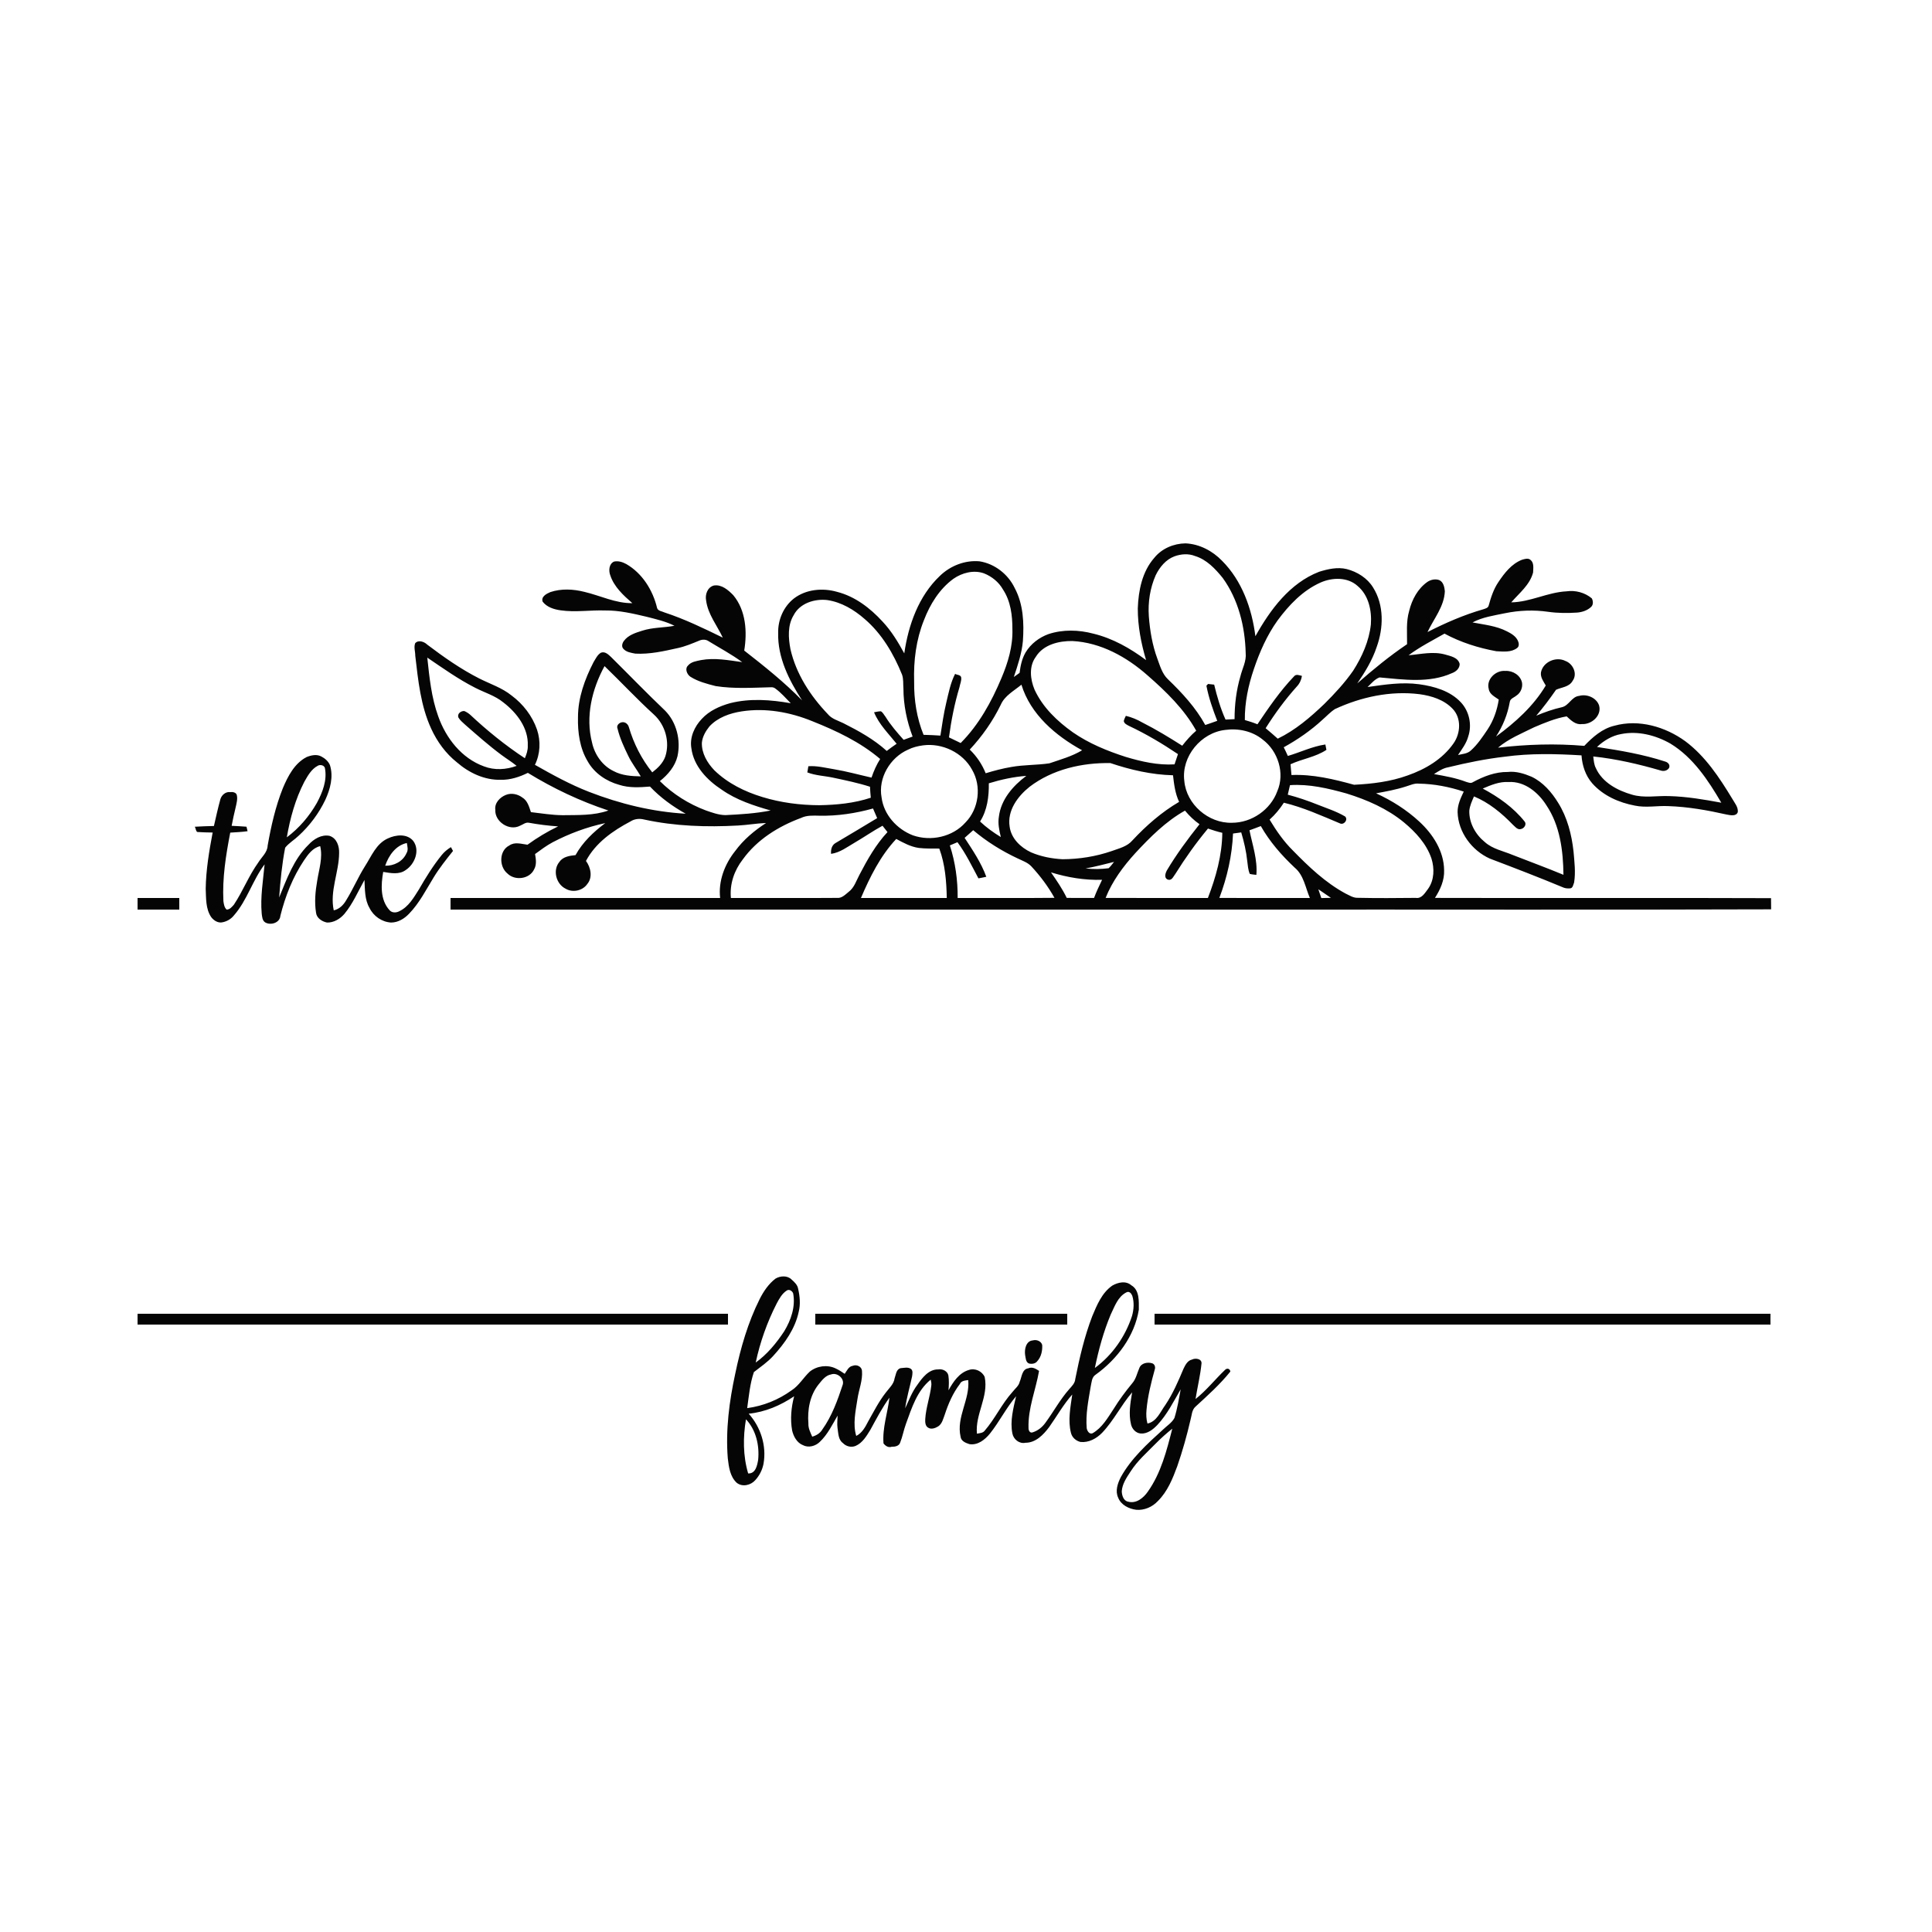 <svg xmlns="http://www.w3.org/2000/svg" version="1.1" viewBox="0 0 2500 2500" height="2500pt" width="2500pt">
<g id="#000000fa">
<path d="M 1493.73 721.74 C 1503.39 709.75 1518.79 703.32 1534.01 703.11 C 1552.05 703.91 1568.92 712.81 1581.34 725.65 C 1607.17 751.51 1619.98 787.63 1624.48 823.29 C 1643.67 788.94 1668.95 754.61 1706.91 739.88 C 1718.32 736.32 1730.75 733.51 1742.65 736.38 C 1756.32 739.91 1769.31 748.01 1776.78 760.22 C 1791.17 783.06 1790.34 812.59 1781.39 837.31 C 1775.77 854.31 1766.36 869.66 1756.28 884.35 C 1776.85 866.29 1798.04 848.90 1820.75 833.57 C 1820.87 819.18 1819.34 804.43 1823.48 790.42 C 1827.04 775.90 1834.56 761.76 1847.00 753.02 C 1851.40 750.06 1857.28 748.78 1862.37 750.63 C 1867.78 753.05 1869.10 759.73 1869.63 765.00 C 1868.82 784.97 1855.32 800.55 1847.19 817.88 C 1870.35 806.04 1894.33 795.59 1919.38 788.40 C 1922.09 787.47 1925.69 786.73 1926.40 783.42 C 1929.31 772.82 1932.77 762.19 1939.04 753.02 C 1946.79 741.46 1955.97 729.61 1969.35 724.37 C 1972.88 723.34 1977.36 721.75 1980.47 724.50 C 1985.28 728.33 1984.00 735.46 1983.80 740.87 C 1979.56 756.94 1965.94 767.39 1955.55 779.44 C 1980.18 779.10 2002.52 766.42 2027.03 765.18 C 2038.54 763.50 2050.81 766.75 2059.76 774.25 C 2061.56 777.52 2061.91 782.28 2059.13 785.12 C 2054.32 789.87 2047.48 792.10 2040.89 792.67 C 2028.35 793.49 2015.75 793.45 2003.32 791.68 C 1984.80 789.00 1965.88 789.74 1947.57 793.49 C 1933.29 796.48 1918.46 798.50 1905.43 805.42 C 1920.46 808.34 1936.22 809.80 1950.02 816.98 C 1955.52 819.72 1961.33 823.15 1964.07 828.94 C 1965.47 831.74 1966.15 836.24 1963.33 838.35 C 1955.72 844.43 1945.32 843.10 1936.31 842.70 C 1913.01 838.45 1890.04 831.20 1869.17 819.91 C 1853.45 828.86 1837.20 837.07 1822.68 847.92 C 1838.32 846.56 1854.44 842.60 1869.95 846.94 C 1876.94 849.02 1886.69 850.65 1888.81 859.10 C 1888.90 864.90 1884.06 869.12 1878.99 870.98 C 1849.45 884.34 1816.26 879.35 1785.11 876.58 C 1778.83 878.83 1774.43 884.58 1769.62 889.00 C 1791.71 885.88 1814.15 882.35 1836.47 885.42 C 1855.94 888.12 1876.40 893.94 1890.28 908.72 C 1901.20 920.31 1904.98 937.82 1899.93 952.91 C 1897.50 961.90 1891.79 969.37 1886.67 976.98 C 1892.31 975.57 1898.74 975.41 1903.20 971.21 C 1911.92 963.42 1918.43 953.56 1924.92 943.94 C 1932.62 932.32 1937.26 918.95 1939.40 905.23 C 1934.37 901.65 1927.39 898.37 1926.43 891.59 C 1922.93 878.91 1935.64 867.00 1948.00 868.18 C 1957.52 867.56 1967.72 873.87 1969.53 883.61 C 1970.47 889.89 1967.61 896.68 1962.19 900.11 C 1959.20 902.67 1954.16 903.92 1953.62 908.42 C 1950.85 924.38 1944.68 939.55 1935.85 953.09 C 1960.71 934.88 1984.30 913.76 2000.21 887.04 C 1997.26 881.74 1993.10 876.51 1994.00 870.04 C 1996.66 856.44 2013.57 849.11 2025.70 855.30 C 2035.52 858.86 2041.62 872.00 2034.97 880.99 C 2030.70 888.95 2020.76 889.24 2013.51 892.56 C 2005.49 904.12 1997.09 915.40 1987.92 926.09 C 1998.67 921.55 2009.72 917.68 2021.12 915.11 C 2030.23 913.08 2033.74 901.40 2043.42 900.48 C 2053.41 897.68 2065.78 902.80 2069.21 912.86 C 2072.90 925.98 2059.47 937.75 2046.96 936.93 C 2038.85 938.22 2032.66 931.98 2027.27 926.99 C 2012.58 929.50 1998.69 935.31 1985.07 941.13 C 1969.10 949.07 1952.18 955.82 1938.45 967.48 C 1975.48 963.15 2012.88 961.94 2050.06 965.14 C 2060.85 953.79 2073.39 942.77 2089.01 939.08 C 2120.62 930.33 2154.84 940.31 2180.82 959.18 C 2206.81 978.63 2224.89 1006.15 2241.51 1033.55 C 2244.49 1038.91 2249.30 1044.13 2248.73 1050.71 C 2246.78 1056.83 2238.70 1054.85 2234.01 1053.96 C 2209.35 1048.39 2184.31 1043.99 2159.01 1043.11 C 2144.53 1042.36 2129.90 1045.50 2115.57 1042.47 C 2094.93 1038.61 2074.49 1029.59 2060.37 1013.64 C 2051.60 1003.58 2047.35 990.58 2046.46 977.44 C 2013.39 975.44 1980.03 974.62 1947.13 979.18 C 1922.44 982.00 1898.07 987.00 1873.95 992.87 C 1867.10 994.04 1861.32 998.04 1855.57 1001.65 C 1869.65 1004.15 1883.82 1006.63 1897.25 1011.74 C 1900.05 1012.52 1903.29 1014.09 1906.00 1012.08 C 1919.83 1004.60 1935.00 998.69 1950.98 998.92 C 1961.72 997.69 1972.14 1001.01 1981.91 1005.11 C 1996.70 1012.21 2007.77 1025.00 2016.23 1038.77 C 2028.11 1057.74 2033.74 1079.89 2036.16 1101.96 C 2037.27 1115.21 2039.05 1128.72 2036.89 1141.97 C 2035.74 1144.66 2035.32 1149.44 2031.59 1149.55 C 2028.59 1149.74 2026.08 1149.60 2023.38 1148.61 C 1991.83 1135.46 1959.92 1123.18 1927.96 1111.08 C 1904.59 1100.63 1886.91 1076.92 1886.13 1050.95 C 1885.96 1041.44 1890.11 1032.70 1894.08 1024.31 C 1875.32 1018.15 1855.75 1014.33 1835.98 1014.03 C 1830.24 1013.35 1825.00 1016.00 1819.70 1017.58 C 1806.96 1021.74 1793.76 1024.13 1780.62 1026.56 C 1801.04 1035.85 1820.24 1048.00 1836.73 1063.28 C 1854.21 1079.45 1868.43 1101.47 1868.67 1126.01 C 1869.22 1139.06 1863.70 1151.18 1856.81 1161.89 C 2001.77 1162.29 2146.74 1161.64 2291.71 1162.21 C 2291.66 1166.99 2291.79 1171.86 2291.83 1176.68 C 2069.89 1177.43 1847.94 1176.79 1626.00 1177.00 C 1278.33 1176.99 930.67 1177.01 583.00 1176.99 C 583.00 1173.25 583.00 1165.76 583.00 1162.01 C 699.28 1161.97 815.57 1162.03 931.85 1161.99 C 929.33 1140.10 937.77 1118.21 951.28 1101.27 C 962.02 1086.60 976.10 1074.79 991.29 1064.96 C 979.15 1065.37 967.17 1067.60 955.05 1068.22 C 914.43 1070.48 873.30 1069.12 833.43 1060.44 C 827.47 1058.95 821.21 1059.52 815.95 1062.88 C 793.08 1074.92 770.58 1090.66 758.24 1114.05 C 764.46 1122.42 767.18 1135.42 759.91 1143.94 C 754.01 1152.62 741.00 1155.39 732.00 1150.03 C 719.50 1143.98 714.78 1125.79 724.06 1115.06 C 728.67 1108.43 737.34 1107.29 744.74 1106.52 C 753.97 1089.72 768.06 1076.50 783.20 1065.09 C 759.45 1070.17 736.46 1078.71 714.96 1089.99 C 706.96 1094.29 699.70 1099.79 692.37 1105.12 C 693.52 1111.71 694.63 1118.94 691.09 1125.06 C 685.12 1137.61 666.28 1139.94 656.66 1130.35 C 645.61 1121.46 645.67 1100.71 659.04 1094.05 C 666.09 1089.04 674.79 1092.10 682.59 1093.06 C 695.05 1084.02 708.27 1076.02 722.20 1069.36 C 709.50 1068.49 696.86 1066.90 684.34 1064.63 C 680.06 1063.77 676.51 1067.15 672.76 1068.54 C 659.10 1075.71 640.11 1063.36 640.94 1048.01 C 639.72 1039.08 646.88 1031.62 654.63 1028.60 C 661.70 1025.72 670.02 1027.52 675.97 1032.04 C 682.62 1036.02 684.66 1044.04 687.01 1050.90 C 700.64 1052.46 714.23 1054.75 727.99 1054.86 C 747.85 1054.56 768.23 1055.51 787.26 1048.79 C 750.75 1036.75 715.78 1020.18 683.03 1000.08 C 672.15 1005.42 660.26 1009.36 648.01 1009.03 C 627.02 1009.63 606.98 1000.10 591.38 986.59 C 576.83 975.08 565.70 959.76 557.99 942.98 C 544.34 913.41 541.10 880.56 537.36 848.59 C 537.43 843.28 535.21 837.41 537.26 832.29 C 541.48 827.63 548.99 830.34 552.84 834.14 C 574.17 850.27 596.16 865.75 620.05 877.89 C 634.13 885.03 649.59 889.92 662.00 900.00 C 676.92 911.07 688.76 926.44 694.87 944.05 C 699.88 958.94 699.13 975.54 692.19 989.68 C 714.92 1002.57 737.90 1015.23 762.32 1024.70 C 802.24 1040.16 844.43 1050.51 887.25 1052.94 C 870.28 1043.47 854.44 1031.95 841.06 1017.81 C 827.78 1018.86 814.15 1019.74 801.27 1015.58 C 784.65 1011.00 769.16 1000.57 760.58 985.38 C 750.22 968.31 747.42 947.62 747.91 927.99 C 747.91 903.01 756.67 878.94 767.96 856.98 C 770.70 852.57 773.00 847.31 777.62 844.57 C 783.00 842.58 787.24 846.99 790.76 850.23 C 814.05 873.27 836.79 896.89 860.54 919.47 C 875.63 934.72 881.18 957.92 876.65 978.65 C 873.43 991.84 864.26 1002.48 853.86 1010.77 C 870.69 1027.47 891.15 1040.35 913.33 1048.68 C 921.51 1051.51 929.88 1054.60 938.65 1054.75 C 958.26 1053.82 977.97 1052.62 997.26 1048.77 C 975.23 1042.48 952.97 1035.24 934.03 1021.94 C 915.15 1009.59 897.60 991.53 894.63 968.17 C 892.23 954.16 898.65 940.15 908.16 930.18 C 917.82 919.67 931.35 913.63 944.89 909.88 C 970.51 903.40 997.43 905.44 1023.22 909.99 C 1016.77 903.36 1010.66 896.29 1003.14 890.85 C 1001.72 889.75 999.94 889.26 998.18 889.29 C 974.19 889.85 949.94 891.54 926.12 887.80 C 914.84 884.92 903.23 881.96 893.30 875.64 C 888.99 872.68 885.87 865.44 890.26 861.24 C 894.39 856.23 901.21 855.47 907.12 854.15 C 924.90 850.87 942.75 854.36 960.37 856.79 C 946.68 846.66 931.58 838.69 917.10 829.80 C 913.56 827.26 908.90 827.22 904.99 828.90 C 895.74 832.67 886.49 836.64 876.68 838.68 C 858.77 842.70 840.60 846.79 822.12 845.79 C 816.71 844.75 810.34 843.92 806.54 839.43 C 803.90 836.65 805.24 832.00 807.36 829.32 C 812.92 821.75 822.48 818.80 831.03 816.13 C 844.53 811.72 858.93 812.37 872.75 809.74 C 861.50 804.05 849.09 801.29 836.97 798.15 C 819.26 793.97 801.33 789.72 783.01 789.95 C 763.78 789.28 744.44 792.55 725.30 789.74 C 716.79 788.52 707.69 785.71 702.24 778.62 C 699.76 772.09 707.28 768.20 712.14 766.17 C 726.25 761.44 741.78 762.24 756.07 765.84 C 776.81 770.68 796.53 780.80 818.25 780.48 C 806.67 770.39 794.56 759.36 789.65 744.33 C 787.40 738.38 787.98 729.46 794.67 726.65 C 800.03 725.53 805.55 727.22 810.25 729.80 C 831.13 741.72 844.85 763.84 850.31 786.88 C 851.63 790.73 856.52 790.88 859.67 792.45 C 885.80 801.00 910.62 813.03 935.28 825.08 C 927.84 809.18 916.03 794.94 913.71 777.02 C 912.17 769.37 915.42 759.90 923.68 757.66 C 933.73 755.95 942.32 763.48 948.85 770.17 C 965.27 789.90 967.01 817.47 963.03 841.84 C 989.01 862.10 1014.82 882.67 1037.89 906.28 C 1021.00 880.31 1006.12 850.77 1006.95 818.99 C 1006.53 802.05 1013.92 784.89 1027.37 774.40 C 1042.98 762.45 1064.57 760.51 1083.07 765.83 C 1106.25 771.69 1125.95 786.79 1141.86 804.14 C 1153.38 816.34 1162.11 830.82 1170.13 845.47 C 1175.43 808.74 1188.70 771.27 1216.20 745.20 C 1229.67 732.13 1248.65 724.62 1267.49 726.34 C 1287.16 729.43 1304.52 743.06 1313.06 760.96 C 1324.23 781.89 1325.24 806.31 1323.63 829.47 C 1322.22 845.52 1316.94 860.83 1311.90 876.03 C 1314.38 874.24 1316.83 872.43 1319.36 870.69 C 1320.46 861.49 1322.42 852.17 1327.18 844.12 C 1333.84 833.12 1344.59 824.94 1356.60 820.55 C 1375.39 814.32 1395.95 814.90 1414.94 819.98 C 1439.90 826.02 1462.57 838.92 1483.02 854.17 C 1476.60 832.47 1472.23 810.04 1472.30 787.33 C 1473.10 764.18 1477.94 739.61 1493.73 721.74 M 1519.88 719.84 C 1508.60 724.01 1500.58 733.86 1495.45 744.38 C 1488.15 760.93 1485.35 779.33 1486.58 797.33 C 1487.99 815.99 1491.08 834.70 1497.61 852.31 C 1501.05 861.56 1503.79 871.77 1511.17 878.82 C 1529.57 896.52 1547.26 915.59 1559.60 938.14 C 1564.81 936.49 1569.93 934.54 1575.11 932.75 C 1569.35 917.95 1564.07 902.93 1561.09 887.29 C 1561.79 886.53 1562.51 885.77 1563.24 885.03 C 1565.73 885.24 1568.52 885.63 1571.14 885.92 C 1574.85 901.35 1579.30 916.64 1585.84 931.15 C 1589.70 930.94 1593.60 930.75 1597.53 930.57 C 1597.50 911.83 1599.81 893.02 1605.11 875.02 C 1607.53 865.02 1612.98 855.65 1611.91 845.01 C 1611.08 810.81 1602.46 775.85 1582.16 747.82 C 1572.58 736.01 1561.36 724.01 1546.35 719.49 C 1537.89 716.08 1528.31 716.83 1519.88 719.84 M 1233.84 748.87 C 1215.68 762.07 1203.46 781.91 1195.53 802.61 C 1185.44 827.73 1182.04 855.07 1182.90 882.00 C 1182.60 905.45 1186.21 929.08 1195.09 950.86 C 1202.35 951.06 1209.61 951.34 1216.88 951.85 C 1219.07 937.65 1221.10 923.40 1224.44 909.41 C 1227.50 896.70 1229.89 883.69 1235.92 871.95 C 1237.94 873.43 1242.85 873.01 1243.71 876.30 C 1244.52 880.73 1242.25 885.06 1241.51 889.40 C 1235.15 910.55 1230.87 932.27 1227.97 954.15 C 1233.00 956.60 1238.06 959.00 1243.10 961.47 C 1266.61 937.87 1282.94 908.20 1295.75 877.71 C 1304.30 857.62 1310.80 836.05 1310.04 813.99 C 1310.08 796.48 1307.84 778.00 1297.99 763.04 C 1292.55 753.29 1283.43 745.90 1273.11 741.85 C 1259.89 737.26 1245.06 741.13 1233.84 748.87 M 1708.86 753.77 C 1685.73 764.05 1667.85 782.95 1653.06 803.02 C 1639.47 822.03 1629.97 843.63 1622.52 865.69 C 1615.27 886.92 1610.58 909.19 1610.82 931.73 C 1616.29 933.33 1621.83 935.03 1627.13 937.22 C 1641.64 915.73 1656.37 894.13 1674.34 875.35 C 1676.98 871.83 1681.31 873.80 1684.72 874.63 C 1683.85 879.73 1681.79 884.43 1678.22 888.21 C 1663.14 905.00 1649.75 923.23 1637.73 942.31 C 1642.97 946.79 1648.30 951.15 1653.39 955.84 C 1676.21 944.83 1695.62 928.19 1713.78 910.78 C 1727.20 897.47 1740.10 883.48 1750.95 867.96 C 1762.50 849.82 1771.59 829.56 1773.90 807.97 C 1775.22 790.14 1771.06 770.27 1756.75 758.27 C 1743.87 746.53 1724.03 747.08 1708.86 753.77 M 1027.01 796.04 C 1018.97 809.13 1020.07 825.51 1022.84 840.03 C 1030.13 872.04 1048.62 900.44 1071.08 923.93 C 1076.18 930.25 1084.28 932.37 1091.28 935.78 C 1111.13 945.79 1130.87 956.67 1147.43 971.71 C 1151.60 968.47 1155.87 965.41 1160.23 962.43 C 1149.81 949.40 1137.45 937.39 1131.01 921.70 C 1133.93 921.09 1136.75 920.50 1139.79 920.39 C 1142.51 921.86 1143.78 924.96 1145.71 927.29 C 1152.40 938.16 1160.81 947.82 1169.29 957.32 C 1173.14 955.86 1177.01 954.46 1180.91 953.12 C 1173.42 933.33 1169.08 912.19 1169.03 891.00 C 1168.51 884.97 1169.30 878.66 1167.21 872.90 C 1156.31 846.01 1141.17 820.12 1118.93 801.05 C 1105.19 788.99 1088.76 779.17 1070.43 776.47 C 1054.07 774.58 1034.95 780.57 1027.01 796.04 M 1340.20 850.13 C 1331.27 862.38 1333.16 879.03 1338.67 892.33 C 1349.24 915.30 1367.97 933.21 1388.31 947.65 C 1409.07 962.07 1432.74 971.71 1456.69 979.43 C 1477.15 985.54 1498.32 990.39 1519.85 989.07 C 1521.24 984.63 1522.73 980.21 1524.28 975.83 C 1503.99 962.17 1482.90 949.65 1460.76 939.25 C 1458.11 937.82 1454.66 936.31 1454.18 932.98 C 1454.65 930.60 1455.85 928.47 1456.84 926.30 C 1464.29 928.06 1471.42 931.03 1478.05 934.86 C 1495.88 943.86 1512.94 954.27 1529.80 964.96 C 1535.25 957.97 1541.11 951.28 1547.88 945.52 C 1532.26 917.48 1508.92 894.92 1484.99 873.99 C 1457.94 850.08 1424.40 831.41 1387.68 829.49 C 1370.07 829.25 1349.92 834.12 1340.20 850.13 M 552.91 850.95 C 555.65 876.56 558.21 902.53 567.06 926.91 C 577.05 955.20 597.39 981.30 626.32 991.71 C 639.85 996.93 655.05 996.01 668.50 991.01 C 662.28 985.95 655.42 981.74 648.99 976.97 C 632.64 964.83 617.39 951.32 602.08 937.93 C 598.96 935.04 595.51 932.30 593.28 928.64 C 591.14 923.64 596.49 919.70 600.84 920.09 C 603.52 921.21 606.01 922.84 608.25 924.72 C 630.32 945.39 653.90 964.51 679.17 981.15 C 681.29 976.02 683.23 970.65 682.94 964.99 C 684.00 942.02 668.56 922.13 651.19 908.82 C 640.52 900.09 627.06 896.26 614.99 890.03 C 593.13 878.95 573.14 864.66 552.91 850.95 M 782.27 861.95 C 765.95 891.83 757.39 927.37 766.12 960.98 C 769.49 976.52 779.53 990.91 794.08 997.84 C 804.77 1003.58 817.23 1004.40 829.14 1004.62 C 823.97 995.61 817.40 987.44 812.94 978.03 C 807.44 966.76 802.09 955.22 799.14 943.00 C 797.20 938.59 801.36 934.97 805.20 934.53 C 809.31 934.08 812.78 937.23 813.79 941.06 C 820.03 962.23 830.16 982.19 844.01 999.43 C 851.09 994.01 857.86 987.51 860.90 978.93 C 867.07 960.05 860.85 938.07 846.26 924.74 C 824.14 904.63 803.78 882.70 782.27 861.95 M 1294.98 911.98 C 1284.63 933.20 1270.97 952.71 1254.85 969.95 C 1263.80 978.59 1270.84 989.03 1275.46 1000.59 C 1286.32 997.30 1297.33 994.36 1308.54 992.48 C 1324.84 989.53 1341.51 990.16 1357.86 987.75 C 1372.25 982.82 1387.06 978.76 1400.23 970.85 C 1366.06 952.12 1333.46 924.44 1321.72 885.98 C 1312.20 893.91 1300.11 900.10 1294.98 911.98 M 1727.42 917.53 C 1721.45 921.36 1716.64 926.70 1711.31 931.32 C 1696.19 945.28 1679.15 957.03 1661.16 966.97 C 1662.97 970.66 1664.79 974.39 1666.47 978.18 C 1682.71 973.43 1698.16 965.82 1715.02 963.36 C 1715.36 965.10 1716.04 968.58 1716.38 970.32 C 1702.35 979.67 1685.08 981.93 1669.94 988.94 C 1670.34 993.57 1670.82 998.22 1671.15 1002.88 C 1698.77 1001.71 1725.77 1008.23 1752.16 1015.49 C 1775.55 1014.33 1799.23 1011.48 1821.39 1003.45 C 1844.47 995.43 1866.70 982.27 1880.88 961.91 C 1890.06 948.90 1891.24 929.25 1879.75 917.24 C 1868.64 905.47 1852.48 900.41 1836.87 898.28 C 1799.47 893.62 1761.37 901.78 1727.42 917.53 M 959.66 920.53 C 944.39 922.88 928.73 928.42 917.99 940.00 C 913.12 946.09 908.95 953.20 908.21 961.12 C 907.82 974.77 915.19 987.12 924.30 996.69 C 941.59 1013.52 963.76 1024.49 986.70 1031.40 C 1010.40 1038.65 1035.25 1041.83 1060.00 1041.94 C 1082.53 1041.57 1105.31 1039.40 1126.80 1032.25 C 1126.29 1027.53 1126.03 1022.73 1125.76 1018.03 C 1110.34 1013.09 1094.47 1009.81 1078.66 1006.43 C 1067.37 1003.94 1055.55 1003.69 1044.67 999.50 C 1045.10 996.82 1045.56 994.15 1046.03 991.50 C 1057.37 990.69 1068.47 993.68 1079.59 995.45 C 1095.82 998.16 1111.68 1002.61 1127.74 1006.22 C 1130.58 997.79 1134.18 989.64 1138.93 982.11 C 1113.12 960.17 1082.14 945.57 1050.89 933.14 C 1022.18 921.43 990.52 915.76 959.66 920.53 M 1585.44 944.52 C 1554.22 948.03 1528.48 978.84 1532.49 1010.43 C 1535.07 1040.75 1563.77 1065.54 1594.00 1064.66 C 1619.51 1064.78 1644.11 1047.88 1652.81 1023.83 C 1662.87 1000.72 1653.86 971.97 1633.97 957.05 C 1620.58 946.05 1602.41 942.15 1585.44 944.52 M 2097.88 949.84 C 2085.92 951.87 2075.25 958.42 2066.50 966.57 C 2096.46 971.08 2126.49 976.19 2155.37 985.65 C 2158.54 986.77 2161.42 989.80 2159.79 993.65 C 2157.59 997.29 2152.87 998.36 2149.01 997.06 C 2120.45 988.75 2091.30 981.99 2061.68 978.87 C 2062.32 983.97 2062.59 989.32 2065.05 993.98 C 2073.46 1012.57 2093.08 1022.92 2111.82 1028.29 C 2127.54 1032.95 2143.95 1029.49 2160.01 1030.14 C 2182.68 1030.75 2205.11 1034.55 2227.36 1038.70 C 2210.40 1009.66 2190.98 980.24 2161.69 962.32 C 2142.62 951.41 2119.74 945.49 2097.88 949.84 M 1194.41 964.49 C 1187.71 965.40 1181.07 967.00 1175.02 970.05 C 1151.83 980.23 1136.03 1006.72 1140.78 1032.06 C 1143.70 1054.37 1160.58 1072.88 1181.15 1080.88 C 1204.52 1089.11 1232.68 1083.04 1249.30 1064.29 C 1266.66 1046.68 1270.37 1017.40 1257.88 996.08 C 1245.89 973.83 1219.26 961.19 1194.41 964.49 M 1332.18 1018.18 C 1316.91 1030.41 1303.18 1048.87 1306.46 1069.60 C 1308.40 1084.92 1320.69 1096.60 1334.09 1102.89 C 1347.01 1108.43 1361.03 1111.12 1375.03 1111.85 C 1396.49 1111.71 1417.98 1108.35 1438.29 1101.35 C 1447.78 1097.85 1458.55 1095.52 1465.40 1087.40 C 1483.24 1068.29 1503.14 1050.86 1525.77 1037.61 C 1520.67 1026.83 1519.20 1014.91 1517.87 1003.20 C 1490.16 1002.50 1463.03 996.23 1436.87 987.43 C 1400.12 986.78 1361.80 995.54 1332.18 1018.18 M 1279.53 1013.59 C 1279.75 1030.69 1277.56 1048.34 1268.20 1063.05 C 1276.36 1070.75 1285.48 1077.29 1295.05 1083.13 C 1293.02 1074.46 1291.03 1065.61 1292.57 1056.66 C 1295.26 1034.61 1310.83 1016.72 1328.06 1003.97 C 1311.54 1005.20 1295.35 1008.74 1279.53 1013.59 M 1918.66 1020.38 C 1939.04 1031.29 1958.39 1044.87 1972.90 1063.10 C 1975.70 1066.56 1972.45 1071.70 1968.63 1072.63 C 1963.75 1074.45 1960.85 1069.84 1957.73 1067.28 C 1943.26 1052.28 1926.73 1038.58 1907.32 1030.55 C 1904.79 1036.55 1901.90 1042.54 1901.27 1049.13 C 1900.89 1064.85 1909.30 1079.89 1921.36 1089.62 C 1931.32 1098.59 1944.88 1101.10 1956.90 1106.10 C 1978.95 1114.76 2001.22 1122.89 2023.10 1131.99 C 2022.76 1101.02 2018.72 1068.29 2001.00 1041.99 C 1990.48 1025.37 1972.73 1010.62 1952.00 1011.95 C 1940.24 1011.20 1929.22 1015.88 1918.66 1020.38 M 1669.23 1015.99 C 1668.25 1020.07 1667.31 1024.19 1666.37 1028.31 C 1679.47 1031.74 1692.30 1036.13 1704.88 1041.16 C 1716.91 1045.93 1729.36 1049.90 1740.55 1056.50 C 1744.88 1060.72 1738.88 1068.13 1733.67 1065.37 C 1709.98 1055.44 1686.39 1044.76 1661.31 1038.70 C 1656.13 1046.77 1650.00 1054.16 1642.85 1060.58 C 1651.53 1074.97 1661.17 1088.96 1673.22 1100.78 C 1693.60 1121.64 1715.09 1142.12 1740.93 1156.12 C 1746.04 1158.51 1751.06 1162.01 1757.01 1161.76 C 1781.99 1162.31 1807.01 1162.13 1832.01 1161.86 C 1839.90 1163.18 1844.01 1155.10 1848.03 1150.00 C 1856.03 1138.67 1856.30 1123.68 1852.27 1110.82 C 1845.84 1091.90 1831.86 1076.77 1816.77 1064.23 C 1795.05 1046.35 1768.87 1034.94 1742.18 1026.70 C 1718.46 1020.12 1694.05 1014.29 1669.23 1015.99 M 1129.68 1046.18 C 1107.03 1052.48 1083.59 1056.03 1060.05 1055.51 C 1052.14 1055.35 1043.85 1054.85 1036.56 1058.41 C 1007.32 1069.25 979.57 1086.47 961.15 1112.12 C 950.15 1126.20 944.02 1144.00 945.78 1161.99 C 991.53 1161.86 1037.29 1162.26 1083.04 1161.87 C 1089.20 1162.56 1093.74 1157.64 1098.11 1154.11 C 1105.41 1148.69 1107.96 1139.71 1112.09 1132.04 C 1122.30 1112.47 1133.26 1092.96 1148.40 1076.71 C 1146.24 1073.97 1144.07 1071.25 1141.97 1068.51 C 1129.71 1075.17 1118.28 1083.22 1106.22 1090.21 C 1096.37 1095.93 1087.01 1103.25 1075.40 1104.89 C 1074.94 1099.68 1076.16 1093.85 1080.97 1091.00 C 1099.05 1080.31 1117.07 1069.52 1135.05 1058.66 C 1133.24 1054.49 1131.43 1050.34 1129.68 1046.18 M 1469.01 1104.01 C 1453.40 1121.19 1439.28 1140.19 1430.66 1161.90 C 1474.77 1162.12 1518.89 1161.96 1563.01 1161.99 C 1573.39 1135.06 1581.36 1106.70 1581.66 1077.65 C 1575.36 1076.24 1569.19 1074.18 1563.10 1072.15 C 1547.68 1090.72 1533.64 1110.41 1520.87 1130.89 C 1518.09 1134.26 1516.27 1140.57 1510.34 1137.83 C 1506.33 1135.55 1508.00 1130.13 1509.68 1126.71 C 1522.24 1105.58 1536.87 1085.76 1552.17 1066.55 C 1545.08 1061.60 1538.86 1055.57 1533.35 1048.94 C 1508.49 1062.89 1488.23 1083.29 1469.01 1104.01 M 1616.82 1074.39 C 1620.67 1093.43 1627.38 1112.36 1625.74 1132.07 C 1622.82 1131.66 1619.92 1131.62 1617.17 1130.77 C 1614.97 1125.45 1614.66 1119.66 1613.91 1114.04 C 1612.61 1101.50 1609.72 1089.18 1606.14 1077.11 C 1602.64 1077.71 1598.98 1078.07 1595.53 1078.57 C 1594.33 1107.11 1587.94 1135.26 1577.84 1161.94 C 1616.88 1162.07 1655.92 1161.98 1694.97 1162.00 C 1689.19 1148.64 1687.14 1132.52 1675.31 1122.69 C 1658.39 1106.83 1642.99 1089.14 1631.48 1068.92 C 1626.58 1070.75 1621.77 1072.74 1616.82 1074.39 M 1259.33 1074.28 C 1255.68 1077.64 1251.94 1080.91 1248.22 1084.19 C 1258.75 1100.27 1269.65 1116.38 1276.27 1134.56 C 1272.92 1135.37 1269.43 1135.91 1266.09 1136.59 C 1257.62 1120.67 1249.72 1104.34 1238.95 1089.80 C 1235.65 1091.18 1232.40 1092.59 1229.11 1093.96 C 1236.22 1115.88 1239.39 1138.96 1239.20 1161.99 C 1280.95 1161.90 1322.71 1162.24 1364.47 1161.80 C 1356.28 1147.11 1346.14 1133.57 1334.72 1121.26 C 1329.97 1116.06 1323.19 1113.89 1317.05 1110.90 C 1296.35 1101.21 1276.78 1089.07 1259.33 1074.28 M 1159.73 1085.60 C 1139.23 1107.47 1125.74 1134.69 1114.05 1162.00 C 1151.07 1162.01 1188.09 1162.00 1225.12 1162.00 C 1224.70 1140.42 1223.00 1118.43 1215.44 1098.04 C 1206.56 1097.97 1197.65 1098.26 1188.84 1097.22 C 1178.31 1095.69 1168.94 1090.55 1159.73 1085.60 M 1404.72 1123.77 C 1414.65 1124.84 1424.69 1124.80 1434.61 1123.47 C 1437.22 1121.02 1439.30 1118.05 1441.57 1115.29 C 1429.33 1118.30 1417.13 1121.56 1404.72 1123.77 M 1359.98 1128.83 C 1367.36 1139.46 1374.71 1150.19 1380.36 1161.87 C 1392.12 1161.99 1403.90 1161.99 1415.69 1161.92 C 1418.66 1153.89 1422.42 1146.18 1426.10 1138.46 C 1403.68 1139.14 1381.35 1135.46 1359.98 1128.83 M 1705.92 1150.69 C 1707.15 1154.48 1708.44 1158.27 1709.76 1162.09 C 1713.88 1161.97 1718.04 1161.88 1722.22 1161.80 C 1716.72 1158.16 1711.33 1154.41 1705.92 1150.69 Z" opacity="0.98" fill="#000000"></path>
<path d="M 396.66 979.66 C 402.67 977.24 410.06 975.58 416.01 979.01 C 420.62 981.40 424.83 985.13 426.92 989.99 C 431.68 1005.08 427.36 1021.08 420.96 1034.99 C 412.61 1052.49 400.74 1068.38 386.43 1081.46 C 380.86 1086.83 373.77 1090.87 369.00 1096.92 C 364.87 1118.12 362.83 1139.74 361.24 1161.29 C 371.10 1137.23 380.17 1111.75 399.16 1093.16 C 405.94 1085.72 415.94 1079.54 426.37 1081.57 C 435.82 1084.55 439.17 1095.06 438.82 1104.03 C 438.59 1128.87 426.52 1153.01 431.87 1177.99 C 439.04 1176.47 444.41 1171.11 447.94 1164.94 C 456.77 1150.76 463.25 1135.26 472.15 1121.11 C 480.60 1108.06 486.76 1091.61 501.95 1084.89 C 512.18 1080.03 526.86 1078.51 534.77 1088.21 C 543.77 1100.41 536.73 1118.24 524.92 1125.88 C 516.52 1132.07 505.45 1129.80 495.86 1128.25 C 492.96 1144.95 491.80 1164.40 504.14 1177.86 C 507.43 1181.54 512.99 1181.23 517.00 1178.97 C 528.70 1173.38 535.37 1161.50 542.03 1151.02 C 550.89 1135.59 560.31 1120.39 571.50 1106.52 C 574.83 1102.36 578.97 1098.94 583.50 1096.17 C 584.39 1097.80 585.30 1099.46 586.20 1101.12 C 577.40 1112.13 568.60 1123.18 561.23 1135.23 C 551.31 1151.37 542.66 1168.63 529.34 1182.35 C 523.26 1188.75 515.08 1193.78 505.99 1193.77 C 494.17 1193.06 483.31 1185.53 478.16 1174.91 C 471.74 1164.00 472.29 1150.86 471.62 1138.68 C 463.29 1153.51 456.57 1169.45 445.60 1182.65 C 440.02 1189.12 431.90 1193.99 423.13 1193.77 C 416.73 1192.47 409.75 1188.10 408.95 1181.06 C 406.74 1167.28 408.08 1153.21 410.48 1139.55 C 412.80 1124.85 417.87 1109.84 414.34 1094.91 C 404.62 1097.09 398.59 1105.62 393.36 1113.34 C 378.83 1135.07 369.14 1159.68 362.82 1184.96 C 362.17 1194.13 350.51 1197.71 343.31 1193.68 C 339.37 1191.36 339.17 1186.11 338.64 1182.16 C 336.76 1160.85 340.41 1139.63 342.40 1118.47 C 326.75 1139.11 319.83 1165.05 302.61 1184.64 C 298.71 1189.54 292.84 1192.80 286.65 1193.63 C 281.29 1194.20 276.40 1190.83 273.29 1186.74 C 266.02 1176.03 266.74 1162.36 266.18 1150.00 C 266.56 1125.53 270.63 1101.28 275.18 1077.28 C 268.55 1077.24 261.92 1077.01 255.31 1076.59 C 253.12 1075.30 253.31 1071.09 251.97 1069.80 C 260.24 1069.25 268.53 1069.05 276.82 1068.83 C 279.49 1057.22 282.02 1045.56 285.20 1034.10 C 286.82 1028.69 292.06 1024.18 298.00 1024.98 C 300.90 1024.53 305.39 1025.29 306.39 1028.64 C 307.72 1034.09 306.05 1039.55 304.90 1044.87 C 302.98 1052.74 301.25 1060.65 299.75 1068.61 C 306.13 1068.97 312.54 1069.19 318.93 1069.74 C 319.42 1071.67 319.90 1073.60 320.37 1075.56 C 312.94 1076.65 305.41 1076.89 297.94 1077.41 C 292.28 1106.56 287.57 1136.19 289.08 1165.99 C 289.63 1169.86 290.18 1174.22 293.24 1177.01 C 297.33 1177.06 300.16 1173.44 302.64 1170.68 C 314.29 1153.17 321.89 1133.25 334.18 1116.12 C 338.54 1109.00 345.99 1103.17 346.34 1094.17 C 350.81 1068.97 356.46 1043.81 365.97 1019.99 C 372.54 1004.40 381.03 987.85 396.66 979.66 M 411.02 990.99 C 402.76 995.42 398.19 1003.90 393.74 1011.74 C 382.16 1034.16 375.41 1058.72 371.14 1083.50 C 387.05 1071.64 400.20 1056.23 410.00 1039.03 C 417.39 1025.23 423.61 1009.54 420.38 993.63 C 419.19 990.00 414.01 989.06 411.02 990.99 M 498.44 1120.22 C 509.76 1120.62 521.42 1114.66 526.00 1104.00 C 528.60 1100.00 527.14 1095.17 526.45 1090.84 C 512.03 1093.92 502.94 1107.05 498.44 1120.22 Z" opacity="0.98" fill="#000000"></path>
<path d="M 178.00 1162.03 C 196.00 1161.95 214.00 1161.97 232.00 1162.01 C 232.00 1165.75 232.00 1173.23 232.00 1176.97 C 214.00 1177.03 196.00 1177.02 178.00 1176.99 C 178.00 1173.25 178.00 1165.77 178.00 1162.03 Z" opacity="0.98" fill="#000000"></path>
<path d="M 1003.55 1654.49 C 1009.72 1650.82 1018.94 1650.27 1024.29 1655.69 C 1028.03 1659.02 1032.11 1662.73 1032.85 1668.02 C 1035.03 1677.60 1035.96 1687.79 1033.54 1697.45 C 1028.89 1719.43 1015.43 1738.23 1000.53 1754.55 C 993.20 1762.68 984.04 1768.78 975.53 1775.49 C 970.41 1790.51 969.06 1806.48 966.86 1822.12 C 987.53 1819.35 1007.28 1811.40 1024.16 1799.20 C 1033.88 1793.01 1039.58 1782.60 1047.85 1774.86 C 1057.04 1767.44 1070.55 1765.58 1081.29 1770.73 C 1085.41 1772.64 1089.30 1775.11 1093.04 1777.73 C 1095.81 1773.78 1098.11 1768.16 1103.40 1767.37 C 1108.33 1765.28 1114.83 1768.10 1115.39 1773.64 C 1116.52 1786.21 1111.29 1798.14 1109.53 1810.43 C 1107.14 1826.01 1103.34 1842.57 1107.96 1858.09 C 1115.52 1854.34 1119.72 1846.53 1123.40 1839.35 C 1130.58 1826.71 1137.14 1813.61 1146.13 1802.12 C 1150.49 1796.25 1156.58 1791.15 1157.62 1783.47 C 1159.39 1778.87 1159.60 1771.79 1165.40 1770.40 C 1169.65 1770.11 1174.83 1768.66 1178.70 1771.30 C 1181.69 1773.60 1180.63 1777.77 1180.23 1781.10 C 1177.31 1794.85 1173.20 1808.38 1171.31 1822.36 C 1176.10 1812.01 1180.09 1801.20 1187.03 1792.01 C 1193.36 1782.93 1201.68 1771.75 1214.04 1772.02 C 1219.35 1770.98 1226.15 1774.14 1227.20 1779.85 C 1228.15 1786.15 1227.90 1792.69 1227.34 1799.06 C 1233.38 1788.18 1241.18 1776.26 1253.82 1772.70 C 1261.71 1769.99 1270.94 1774.34 1274.18 1781.85 C 1279.46 1807.20 1261.71 1829.92 1264.14 1855.20 C 1267.58 1854.46 1271.88 1854.43 1274.24 1851.25 C 1287.68 1835.64 1296.34 1816.49 1310.17 1801.16 C 1313.44 1796.85 1318.35 1793.45 1319.53 1787.85 C 1322.24 1781.89 1322.34 1771.68 1330.64 1770.57 C 1335.79 1768.28 1340.48 1771.22 1344.54 1773.95 C 1340.24 1798.68 1330.00 1822.57 1330.91 1848.04 C 1330.83 1850.72 1332.42 1854.34 1335.68 1853.62 C 1342.68 1851.64 1348.71 1846.82 1352.88 1840.92 C 1363.36 1826.63 1371.80 1810.86 1383.59 1797.55 C 1386.95 1793.70 1391.02 1789.90 1391.40 1784.41 C 1396.90 1756.95 1403.27 1729.51 1413.30 1703.31 C 1419.42 1688.69 1425.85 1672.81 1439.42 1663.49 C 1446.79 1659.29 1456.86 1656.99 1463.91 1663.14 C 1474.72 1669.36 1473.66 1684.04 1473.65 1694.69 C 1468.15 1729.04 1445.55 1758.82 1417.78 1778.81 C 1412.51 1782.13 1412.61 1788.94 1411.33 1794.37 C 1408.40 1812.04 1404.69 1829.87 1406.18 1847.90 C 1406.65 1851.37 1409.47 1856.33 1413.66 1854.69 C 1426.17 1847.59 1433.37 1834.69 1441.07 1823.08 C 1448.24 1811.47 1456.36 1800.53 1465.04 1790.03 C 1470.04 1784.40 1471.35 1776.85 1474.32 1770.19 C 1476.72 1763.77 1484.94 1762.23 1490.89 1764.09 C 1494.18 1765.12 1495.36 1769.04 1494.26 1772.09 C 1489.52 1789.27 1485.13 1806.65 1483.57 1824.45 C 1483.02 1830.31 1483.24 1836.33 1484.80 1842.05 C 1496.84 1839.60 1501.46 1826.82 1507.99 1817.96 C 1517.70 1803.44 1524.64 1787.39 1531.36 1771.34 C 1533.71 1766.44 1536.59 1760.58 1542.36 1759.30 C 1546.50 1757.12 1554.79 1757.91 1554.79 1763.95 C 1553.30 1779.56 1549.47 1794.85 1547.02 1810.34 C 1561.20 1799.14 1572.38 1784.78 1585.41 1772.40 C 1588.01 1769.90 1591.70 1771.18 1592.06 1774.81 C 1578.71 1791.40 1562.74 1805.73 1547.09 1820.10 C 1542.04 1824.37 1542.20 1831.69 1540.44 1837.56 C 1535.76 1857.76 1530.16 1877.76 1523.35 1897.35 C 1517.39 1913.48 1510.76 1930.00 1498.32 1942.32 C 1491.25 1949.94 1480.80 1954.59 1470.33 1953.66 C 1460.76 1952.47 1450.63 1947.44 1446.91 1938.03 C 1442.82 1929.33 1446.22 1919.40 1450.35 1911.35 C 1463.79 1887.15 1484.62 1868.29 1504.89 1849.90 C 1509.89 1845.01 1516.31 1841.18 1519.69 1834.90 C 1523.48 1822.80 1525.48 1810.21 1527.78 1797.76 C 1518.60 1813.57 1510.32 1830.26 1497.75 1843.75 C 1492.12 1849.70 1484.74 1855.62 1476.03 1854.95 C 1469.83 1854.46 1465.00 1849.18 1463.59 1843.36 C 1460.18 1829.57 1462.66 1815.41 1464.98 1801.70 C 1450.74 1818.20 1441.18 1838.28 1426.08 1854.09 C 1418.86 1861.49 1408.74 1867.04 1398.11 1865.89 C 1392.25 1864.48 1387.23 1860.06 1385.81 1854.13 C 1381.66 1837.76 1385.22 1820.86 1387.48 1804.49 C 1376.02 1817.43 1367.58 1832.59 1357.62 1846.63 C 1350.27 1856.46 1340.21 1867.02 1326.94 1866.92 C 1319.10 1868.66 1311.47 1862.54 1310.04 1854.97 C 1306.78 1838.72 1311.25 1822.50 1314.81 1806.74 C 1302.05 1821.77 1293.26 1839.61 1281.02 1855.01 C 1274.59 1862.90 1265.23 1870.51 1254.33 1868.68 C 1249.55 1867.13 1243.61 1864.81 1242.97 1859.03 C 1237.25 1833.68 1255.24 1811.09 1252.88 1785.82 C 1248.88 1786.41 1243.90 1786.57 1241.99 1790.97 C 1233.06 1802.69 1227.11 1816.42 1222.57 1830.36 C 1220.48 1835.76 1219.17 1842.51 1213.85 1845.84 C 1210.03 1848.12 1204.81 1850.07 1200.75 1847.24 C 1197.11 1844.93 1197.10 1839.88 1197.26 1836.15 C 1198.18 1821.46 1203.43 1807.49 1205.10 1792.94 C 1205.50 1790.33 1204.87 1787.74 1204.35 1785.23 C 1186.74 1799.42 1179.81 1821.82 1172.36 1842.28 C 1169.40 1850.34 1167.95 1858.89 1164.76 1866.87 C 1163.23 1871.22 1157.99 1872.23 1153.96 1872.05 C 1149.48 1873.62 1145.74 1871.00 1143.24 1867.75 C 1141.69 1847.67 1148.58 1828.31 1150.97 1808.58 C 1141.39 1821.64 1134.00 1836.08 1126.21 1850.23 C 1121.27 1858.24 1116.08 1867.20 1107.02 1871.06 C 1101.38 1873.32 1094.82 1871.65 1090.71 1867.30 C 1084.63 1862.95 1084.84 1854.58 1083.77 1848.01 C 1083.01 1842.61 1083.68 1837.15 1083.85 1831.76 C 1076.96 1843.58 1070.91 1856.29 1060.81 1865.80 C 1055.24 1871.30 1046.12 1873.81 1038.99 1870.01 C 1031.22 1866.95 1026.81 1858.76 1025.01 1851.04 C 1022.41 1836.28 1023.79 1821.15 1027.63 1806.76 C 1010.06 1818.64 990.08 1827.21 968.83 1829.33 C 984.37 1846.67 992.09 1870.84 988.02 1893.95 C 986.53 1901.92 982.79 1909.32 977.32 1915.32 C 971.52 1921.96 960.58 1924.55 953.29 1918.70 C 944.58 1910.58 943.09 1898.22 941.76 1887.05 C 938.82 1850.24 943.65 1813.32 951.44 1777.39 C 958.32 1744.24 967.82 1711.36 983.00 1681.00 C 988.06 1670.99 994.56 1661.35 1003.55 1654.49 M 1018.01 1669.98 C 1011.89 1673.93 1008.24 1680.68 1004.92 1686.95 C 992.62 1711.01 983.54 1736.72 977.88 1763.15 C 992.81 1752.41 1004.65 1737.98 1014.73 1722.74 C 1023.55 1708.17 1029.59 1690.83 1026.35 1673.64 C 1025.24 1670.48 1021.12 1667.76 1018.01 1669.98 M 1457.39 1672.39 C 1446.32 1678.09 1442.30 1690.73 1437.18 1701.17 C 1427.92 1723.34 1421.57 1746.66 1416.74 1770.16 C 1439.35 1753.55 1456.15 1729.47 1464.82 1702.86 C 1467.20 1694.43 1467.77 1685.26 1465.20 1676.84 C 1464.06 1673.86 1461.24 1670.15 1457.39 1672.39 M 1075.44 1778.50 C 1068.27 1779.69 1063.66 1786.06 1059.34 1791.32 C 1047.96 1805.43 1044.64 1824.31 1046.06 1841.99 C 1045.79 1848.11 1048.61 1853.60 1051.02 1859.04 C 1056.22 1857.57 1061.11 1854.73 1063.95 1849.98 C 1076.48 1832.49 1083.84 1811.97 1090.52 1791.71 C 1092.91 1783.59 1083.22 1775.62 1075.44 1778.50 M 965.27 1836.55 C 961.38 1859.68 961.40 1883.99 968.11 1906.61 C 977.83 1907.06 979.79 1896.24 981.05 1889.02 C 982.89 1870.48 978.34 1850.40 965.27 1836.55 M 1495.73 1867.73 C 1484.34 1879.35 1471.86 1890.18 1463.03 1904.02 C 1457.89 1911.86 1452.16 1920.11 1451.56 1929.81 C 1451.79 1935.12 1453.77 1942.17 1459.95 1943.18 C 1470.37 1946.02 1479.71 1938.23 1485.24 1930.25 C 1502.41 1906.11 1509.70 1876.95 1516.93 1848.71 C 1509.52 1854.65 1502.38 1860.95 1495.73 1867.73 Z" opacity="0.98" fill="#000000"></path>
<path d="M 177.99 1700.00 C 432.66 1700.00 687.34 1700.00 942.01 1700.00 C 941.95 1704.60 941.96 1709.33 942.01 1714.00 C 687.34 1714.00 432.66 1714.00 177.99 1714.00 C 178.00 1709.26 178.04 1704.67 177.99 1700.00 Z" opacity="0.98" fill="#000000"></path>
<path d="M 1054.99 1700.00 C 1163.66 1700.00 1272.33 1699.99 1381.01 1700.01 C 1380.94 1704.60 1380.96 1709.34 1381.01 1714.00 C 1272.34 1714.00 1163.66 1714.01 1054.99 1713.99 C 1054.96 1709.26 1055.04 1704.67 1054.99 1700.00 Z" opacity="0.98" fill="#000000"></path>
<path d="M 1493.99 1700.00 C 1759.66 1700.00 2025.33 1699.99 2291.01 1700.01 C 2290.90 1704.60 2290.97 1709.34 2291.01 1714.00 C 2025.34 1714.00 1759.66 1714.01 1493.99 1713.99 C 1493.94 1709.26 1494.04 1704.67 1493.99 1700.00 Z" opacity="0.98" fill="#000000"></path>
<path d="M 1336.43 1734.48 C 1341.16 1733.07 1347.29 1735.33 1348.60 1740.40 C 1349.03 1747.71 1347.37 1755.74 1342.28 1761.28 C 1339.98 1764.61 1335.26 1765.28 1331.64 1764.41 C 1327.15 1762.82 1327.24 1756.88 1326.48 1753.16 C 1325.46 1745.86 1327.66 1735.15 1336.43 1734.48 Z" opacity="0.98" fill="#000000"></path>
</g>
</svg>
